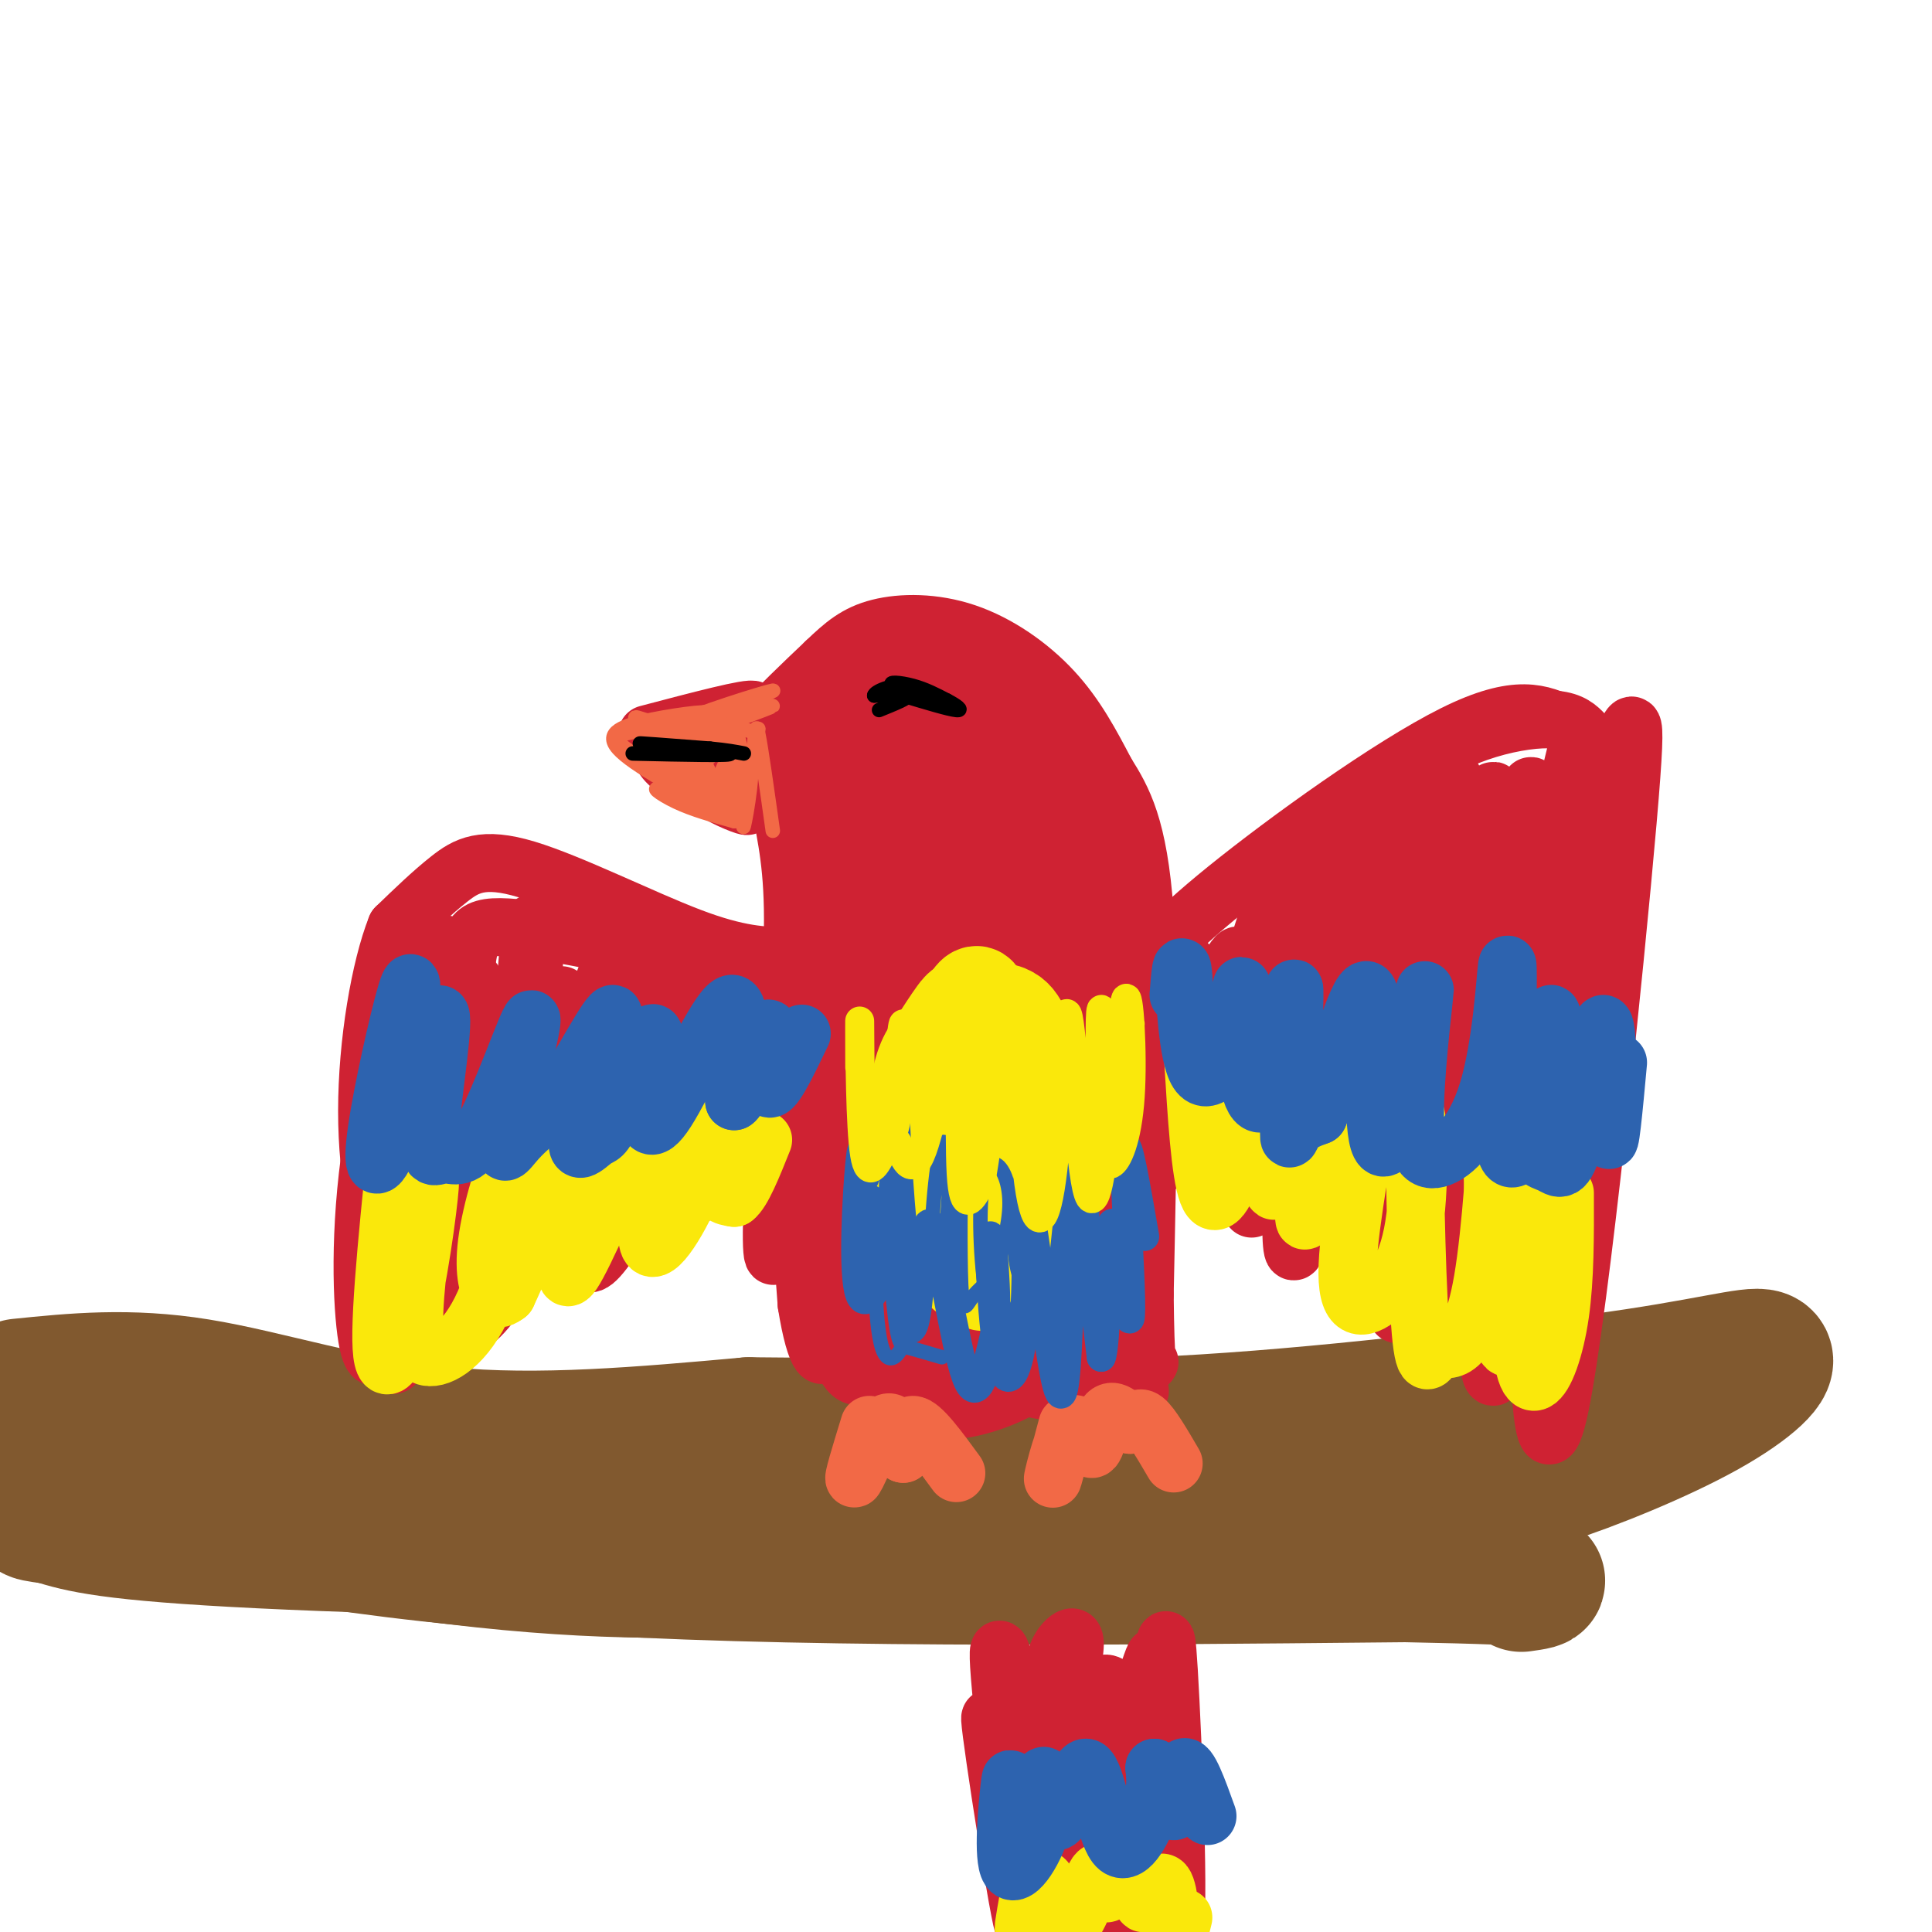 <svg viewBox='0 0 400 400' version='1.1' xmlns='http://www.w3.org/2000/svg' xmlns:xlink='http://www.w3.org/1999/xlink'><g fill='none' stroke='rgb(129,89,47)' stroke-width='28' stroke-linecap='round' stroke-linejoin='round'><path d='M4,287c11.356,-1.156 22.711,-2.311 37,0c14.289,2.311 31.511,8.089 51,10c19.489,1.911 41.244,-0.044 63,-2'/><path d='M155,295c24.111,0.089 52.889,1.311 83,0c30.111,-1.311 61.556,-5.156 93,-9'/><path d='M331,286c22.352,-2.981 31.734,-5.933 34,-5c2.266,0.933 -2.582,5.751 -12,11c-9.418,5.249 -23.405,10.928 -33,14c-9.595,3.072 -14.797,3.536 -20,4'/><path d='M300,310c-19.821,2.881 -59.375,8.083 -108,10c-48.625,1.917 -106.321,0.548 -138,-1c-31.679,-1.548 -37.339,-3.274 -43,-5'/><path d='M11,314c-6.912,-0.901 -2.692,-0.653 -4,-2c-1.308,-1.347 -8.143,-4.289 8,-2c16.143,2.289 55.265,9.809 85,13c29.735,3.191 50.082,2.051 61,1c10.918,-1.051 12.405,-2.015 -10,-5c-22.405,-2.985 -68.703,-7.993 -115,-13'/><path d='M36,306c-21.648,-2.037 -18.266,-0.628 -19,0c-0.734,0.628 -5.582,0.477 7,4c12.582,3.523 42.595,10.721 90,14c47.405,3.279 112.203,2.640 177,2'/><path d='M291,326c33.500,0.667 28.750,1.333 24,2'/></g>
<g fill='none' stroke='rgb(207,34,51)' stroke-width='12' stroke-linecap='round' stroke-linejoin='round'><path d='M134,152c10.750,-2.833 21.500,-5.667 22,-5c0.500,0.667 -9.250,4.833 -19,9'/><path d='M137,156c0.751,3.641 12.129,8.244 16,10c3.871,1.756 0.234,0.665 -3,-1c-3.234,-1.665 -6.067,-3.904 -5,-4c1.067,-0.096 6.033,1.952 11,4'/><path d='M156,165c3.702,-3.330 7.456,-13.656 7,-16c-0.456,-2.344 -5.123,3.292 -7,5c-1.877,1.708 -0.965,-0.512 2,-4c2.965,-3.488 7.982,-8.244 13,-13'/><path d='M171,137c3.663,-3.520 6.322,-5.820 11,-7c4.678,-1.180 11.375,-1.241 18,1c6.625,2.241 13.179,6.783 18,12c4.821,5.217 7.911,11.108 11,17'/><path d='M229,160c3.489,5.578 6.711,11.022 8,29c1.289,17.978 0.644,48.489 0,79'/><path d='M237,268c0.167,15.500 0.583,14.750 1,14'/><path d='M164,167c2.750,14.167 5.500,28.333 6,38c0.500,9.667 -1.250,14.833 -3,20'/><path d='M162,169c1.329,6.974 2.657,13.949 2,29c-0.657,15.051 -3.300,38.179 -4,51c-0.700,12.821 0.542,15.337 1,3c0.458,-12.337 0.131,-39.525 1,-39c0.869,0.525 2.935,28.762 5,57'/><path d='M167,270c1.878,11.862 4.072,13.018 4,7c-0.072,-6.018 -2.412,-19.210 -3,-21c-0.588,-1.790 0.574,7.821 6,18c5.426,10.179 15.114,20.924 15,18c-0.114,-2.924 -10.031,-19.518 -15,-38c-4.969,-18.482 -4.991,-38.852 -3,-37c1.991,1.852 5.996,25.926 10,50'/><path d='M181,267c3.288,10.700 6.506,12.451 9,15c2.494,2.549 4.262,5.896 2,-5c-2.262,-10.896 -8.554,-36.034 -12,-62c-3.446,-25.966 -4.046,-52.762 -4,-55c0.046,-2.238 0.739,20.080 1,33c0.261,12.920 0.091,16.443 3,34c2.909,17.557 8.899,49.150 9,32c0.101,-17.150 -5.685,-83.043 -8,-103c-2.315,-19.957 -1.157,6.021 0,32'/><path d='M181,188c0.278,11.254 0.972,23.389 4,39c3.028,15.611 8.389,34.699 7,18c-1.389,-16.699 -9.529,-69.186 -14,-83c-4.471,-13.814 -5.272,11.045 -4,18c1.272,6.955 4.618,-3.995 6,-12c1.382,-8.005 0.801,-13.065 -1,-14c-1.801,-0.935 -4.823,2.254 -7,6c-2.177,3.746 -3.509,8.047 -3,10c0.509,1.953 2.860,1.558 5,0c2.140,-1.558 4.070,-4.279 6,-7'/><path d='M180,163c2.564,-4.703 5.975,-12.961 6,-16c0.025,-3.039 -3.336,-0.859 -5,0c-1.664,0.859 -1.629,0.398 -3,5c-1.371,4.602 -4.146,14.267 -4,18c0.146,3.733 3.214,1.534 6,-2c2.786,-3.534 5.289,-8.402 7,-11c1.711,-2.598 2.631,-2.927 2,-5c-0.631,-2.073 -2.812,-5.889 -4,-8c-1.188,-2.111 -1.383,-2.517 -4,-1c-2.617,1.517 -7.657,4.956 -10,8c-2.343,3.044 -1.989,5.692 -2,8c-0.011,2.308 -0.388,4.275 3,1c3.388,-3.275 10.539,-11.793 11,-14c0.461,-2.207 -5.770,1.896 -12,6'/><path d='M171,152c-2.822,1.410 -3.879,1.936 -2,2c1.879,0.064 6.692,-0.334 11,-5c4.308,-4.666 8.111,-13.599 9,-12c0.889,1.599 -1.135,13.730 1,22c2.135,8.270 8.428,12.681 10,8c1.572,-4.681 -1.577,-18.453 -2,-20c-0.423,-1.547 1.879,9.129 5,16c3.121,6.871 7.060,9.935 11,13'/><path d='M214,176c-0.276,-6.600 -6.466,-29.600 -5,-24c1.466,5.600 10.589,39.800 11,42c0.411,2.200 -7.889,-27.600 -14,-42c-6.111,-14.400 -10.032,-13.400 -10,-12c0.032,1.400 4.016,3.200 8,5'/><path d='M204,145c2.652,0.624 5.281,-0.316 10,7c4.719,7.316 11.527,22.886 15,38c3.473,15.114 3.610,29.771 3,25c-0.610,-4.771 -1.968,-28.970 -3,-19c-1.032,9.970 -1.739,54.107 -2,54c-0.261,-0.107 -0.074,-44.459 0,-61c0.074,-16.541 0.037,-5.270 0,6'/><path d='M227,195c0.917,26.477 3.209,89.670 1,88c-2.209,-1.670 -8.919,-68.204 -12,-98c-3.081,-29.796 -2.534,-22.853 -3,-6c-0.466,16.853 -1.945,43.618 -1,62c0.945,18.382 4.314,28.381 6,29c1.686,0.619 1.689,-8.143 -2,-32c-3.689,-23.857 -11.070,-62.808 -14,-63c-2.930,-0.192 -1.409,38.374 1,61c2.409,22.626 5.704,29.313 9,36'/><path d='M212,272c2.347,5.358 3.714,0.754 5,0c1.286,-0.754 2.489,2.341 -1,-16c-3.489,-18.341 -11.672,-58.120 -15,-77c-3.328,-18.880 -1.802,-16.863 -2,-4c-0.198,12.863 -2.119,36.570 0,59c2.119,22.430 8.277,43.583 10,42c1.723,-1.583 -0.989,-25.902 -5,-51c-4.011,-25.098 -9.321,-50.975 -12,-52c-2.679,-1.025 -2.727,22.802 -2,37c0.727,14.198 2.231,18.769 3,24c0.769,5.231 0.804,11.124 3,18c2.196,6.876 6.553,14.736 9,17c2.447,2.264 2.985,-1.067 2,-10c-0.985,-8.933 -3.492,-23.466 -6,-38'/><path d='M201,221c-1.591,-10.915 -2.569,-19.204 -4,-13c-1.431,6.204 -3.314,26.900 1,42c4.314,15.100 14.827,24.604 11,24c-3.827,-0.604 -21.992,-11.317 -31,-15c-9.008,-3.683 -8.859,-0.338 -9,2c-0.141,2.338 -0.570,3.669 -1,5'/><path d='M168,266c1.026,3.931 4.092,11.260 6,15c1.908,3.740 2.659,3.893 4,4c1.341,0.107 3.271,0.168 2,-3c-1.271,-3.168 -5.741,-9.566 -8,-12c-2.259,-2.434 -2.305,-0.904 -3,1c-0.695,1.904 -2.040,4.181 3,9c5.040,4.819 16.464,12.178 18,10c1.536,-2.178 -6.817,-13.894 -12,-20c-5.183,-6.106 -7.195,-6.602 -7,-4c0.195,2.602 2.598,8.301 5,14'/><path d='M176,280c4.530,3.857 13.354,6.500 16,6c2.646,-0.500 -0.888,-4.142 -3,-5c-2.112,-0.858 -2.802,1.067 -2,4c0.802,2.933 3.097,6.873 9,7c5.903,0.127 15.413,-3.558 19,-7c3.587,-3.442 1.251,-6.639 -1,-8c-2.251,-1.361 -4.418,-0.884 -6,0c-1.582,0.884 -2.579,2.175 -3,4c-0.421,1.825 -0.267,4.184 4,5c4.267,0.816 12.648,0.090 16,-1c3.352,-1.090 1.676,-2.545 0,-4'/><path d='M225,281c-2.440,0.107 -8.542,2.375 -11,4c-2.458,1.625 -1.274,2.607 3,3c4.274,0.393 11.637,0.196 19,0'/><path d='M241,354c0.087,-10.850 0.174,-21.701 1,-8c0.826,13.701 2.390,51.953 1,54c-1.390,2.047 -5.733,-32.111 -7,-38c-1.267,-5.889 0.544,16.491 2,29c1.456,12.509 2.559,15.145 2,9c-0.559,-6.145 -2.779,-21.073 -5,-36'/><path d='M235,364c-1.222,-1.718 -1.778,11.988 -1,20c0.778,8.012 2.889,10.330 4,9c1.111,-1.330 1.221,-6.309 -1,-18c-2.221,-11.691 -6.775,-30.094 -8,-24c-1.225,6.094 0.878,36.685 3,49c2.122,12.315 4.264,6.354 2,-7c-2.264,-13.354 -8.932,-34.101 -11,-35c-2.068,-0.899 0.466,18.051 3,37'/><path d='M226,395c1.011,8.842 2.037,12.446 1,4c-1.037,-8.446 -4.137,-28.942 -6,-40c-1.863,-11.058 -2.488,-12.679 -2,-2c0.488,10.679 2.089,33.658 3,38c0.911,4.342 1.132,-9.951 -1,-20c-2.132,-10.049 -6.615,-15.853 -9,-20c-2.385,-4.147 -2.670,-6.637 -1,3c1.670,9.637 5.296,31.402 7,37c1.704,5.598 1.487,-4.972 0,-14c-1.487,-9.028 -4.243,-16.514 -7,-24'/><path d='M211,357c-2.439,-10.000 -5.037,-23.000 -4,-10c1.037,13.000 5.709,52.001 5,52c-0.709,-0.001 -6.798,-39.003 -7,-43c-0.202,-3.997 5.482,27.011 9,40c3.518,12.989 4.870,7.959 3,-6c-1.870,-13.959 -6.963,-36.845 -7,-40c-0.037,-3.155 4.981,13.423 10,30'/><path d='M220,380c2.652,5.110 4.282,2.885 4,-5c-0.282,-7.885 -2.477,-21.430 -3,-23c-0.523,-1.570 0.628,8.835 2,9c1.372,0.165 2.967,-9.909 5,-12c2.033,-2.091 4.504,3.800 6,6c1.496,2.200 2.018,0.708 3,-3c0.982,-3.708 2.423,-9.631 2,-9c-0.423,0.631 -2.712,7.815 -5,15'/><path d='M234,358c-0.675,1.182 0.139,-3.364 -3,-6c-3.139,-2.636 -10.230,-3.364 -12,-6c-1.770,-2.636 1.780,-7.182 3,-7c1.220,0.182 0.110,5.091 -1,10'/><path d='M243,198c-2.661,1.714 -5.321,3.429 -5,2c0.321,-1.429 3.625,-6.000 16,-16c12.375,-10.000 33.821,-25.429 47,-32c13.179,-6.571 18.089,-4.286 23,-2'/><path d='M324,150c5.724,1.983 8.534,7.939 11,5c2.466,-2.939 4.589,-14.774 2,15c-2.589,29.774 -9.890,101.156 -14,121c-4.110,19.844 -5.030,-11.850 -4,-38c1.030,-26.150 4.008,-46.757 4,-50c-0.008,-3.243 -3.004,10.879 -6,25'/><path d='M317,228c-2.036,15.029 -4.126,40.103 -6,51c-1.874,10.897 -3.533,7.619 -3,-14c0.533,-21.619 3.256,-61.577 2,-56c-1.256,5.577 -6.491,56.691 -9,60c-2.509,3.309 -2.291,-41.186 -4,-44c-1.709,-2.814 -5.345,36.053 -7,45c-1.655,8.947 -1.327,-12.027 -1,-33'/><path d='M289,237c0.019,-12.221 0.566,-26.272 -1,-16c-1.566,10.272 -5.244,44.868 -7,42c-1.756,-2.868 -1.589,-43.199 -4,-44c-2.411,-0.801 -7.399,37.930 -9,40c-1.601,2.070 0.184,-32.520 -1,-38c-1.184,-5.480 -5.338,18.148 -7,26c-1.662,7.852 -0.831,-0.074 0,-8'/><path d='M260,239c0.327,-8.079 1.146,-24.277 -1,-21c-2.146,3.277 -7.257,26.027 -9,26c-1.743,-0.027 -0.117,-22.832 -2,-23c-1.883,-0.168 -7.276,22.301 -8,20c-0.724,-2.301 3.222,-29.372 5,-38c1.778,-8.628 1.389,1.186 1,11'/><path d='M246,214c2.544,-2.544 8.405,-14.406 10,-16c1.595,-1.594 -1.078,7.078 -2,12c-0.922,4.922 -0.095,6.093 3,-3c3.095,-9.093 8.459,-28.450 9,-24c0.541,4.450 -3.742,32.708 -5,45c-1.258,12.292 0.507,8.617 5,-4c4.493,-12.617 11.712,-34.176 14,-41c2.288,-6.824 -0.356,1.088 -3,9'/><path d='M277,192c-2.355,8.382 -6.742,24.838 -6,28c0.742,3.162 6.612,-6.969 11,-22c4.388,-15.031 7.295,-34.961 5,-24c-2.295,10.961 -9.790,52.814 -7,49c2.790,-3.814 15.867,-53.296 18,-56c2.133,-2.704 -6.676,41.370 -8,54c-1.324,12.630 4.838,-6.185 11,-25'/><path d='M301,196c4.155,-14.459 9.042,-38.107 8,-31c-1.042,7.107 -8.013,44.967 -10,62c-1.987,17.033 1.009,13.237 6,-8c4.991,-21.237 11.978,-59.914 12,-56c0.022,3.914 -6.922,50.420 -5,49c1.922,-1.420 12.710,-50.767 15,-59c2.290,-8.233 -3.917,24.648 -6,41c-2.083,16.352 -0.041,16.176 2,16'/><path d='M323,210c0.512,5.737 0.791,12.079 3,-1c2.209,-13.079 6.349,-45.579 6,-46c-0.349,-0.421 -5.188,31.238 -6,41c-0.812,9.762 2.401,-2.373 4,-14c1.599,-11.627 1.583,-22.746 1,-29c-0.583,-6.254 -1.734,-7.643 -3,-9c-1.266,-1.357 -2.649,-2.683 -6,-3c-3.351,-0.317 -8.671,0.376 -14,2c-5.329,1.624 -10.665,4.178 -14,7c-3.335,2.822 -4.667,5.911 -6,9'/><path d='M288,167c0.275,1.826 3.964,1.891 7,1c3.036,-0.891 5.421,-2.738 6,-5c0.579,-2.262 -0.646,-4.940 -11,2c-10.354,6.940 -29.837,23.500 -25,21c4.837,-2.500 33.995,-24.058 36,-24c2.005,0.058 -23.141,21.731 -29,27c-5.859,5.269 7.571,-5.865 21,-17'/><path d='M293,172c0.667,-1.000 -8.167,5.000 -17,11'/><path d='M163,198c-5.018,-0.107 -10.036,-0.214 -20,-4c-9.964,-3.786 -24.875,-11.250 -34,-14c-9.125,-2.750 -12.464,-0.786 -16,2c-3.536,2.786 -7.268,6.393 -11,10'/><path d='M82,192c-3.285,8.244 -5.996,23.854 -6,38c-0.004,14.146 2.699,26.828 6,26c3.301,-0.828 7.201,-15.166 9,-29c1.799,-13.834 1.497,-27.165 0,-19c-1.497,8.165 -4.188,37.826 -5,54c-0.812,16.174 0.257,18.861 3,12c2.743,-6.861 7.162,-23.270 9,-39c1.838,-15.730 1.097,-30.780 0,-32c-1.097,-1.220 -2.548,11.390 -4,24'/><path d='M94,227c-0.923,9.101 -1.232,19.854 -1,27c0.232,7.146 1.003,10.685 4,8c2.997,-2.685 8.218,-11.592 11,-30c2.782,-18.408 3.124,-46.316 2,-40c-1.124,6.316 -3.716,46.855 -3,60c0.716,13.145 4.739,-1.105 7,-17c2.261,-15.895 2.761,-33.436 2,-28c-0.761,5.436 -2.782,33.848 -2,44c0.782,10.152 4.366,2.043 7,-5c2.634,-7.043 4.317,-13.022 6,-19'/><path d='M127,227c1.247,-9.552 1.366,-23.932 0,-26c-1.366,-2.068 -4.217,8.175 -5,20c-0.783,11.825 0.504,25.231 3,29c2.496,3.769 6.203,-2.098 9,-16c2.797,-13.902 4.685,-35.840 4,-33c-0.685,2.840 -3.941,30.456 -5,42c-1.059,11.544 0.081,7.016 2,4c1.919,-3.016 4.617,-4.520 7,-14c2.383,-9.480 4.449,-26.937 4,-26c-0.449,0.937 -3.414,20.268 -4,30c-0.586,9.732 1.207,9.866 3,10'/><path d='M145,247c2.842,-6.244 8.447,-26.855 9,-29c0.553,-2.145 -3.945,14.176 -4,18c-0.055,3.824 4.334,-4.851 6,-9c1.666,-4.149 0.609,-3.774 0,-8c-0.609,-4.226 -0.771,-13.055 -2,-10c-1.229,3.055 -3.525,17.994 -3,21c0.525,3.006 3.872,-5.922 4,-12c0.128,-6.078 -2.963,-9.308 -6,-12c-3.037,-2.692 -6.018,-4.846 -9,-7'/><path d='M140,199c-8.888,-2.866 -26.608,-6.530 -35,-7c-8.392,-0.470 -7.456,2.256 -9,11c-1.544,8.744 -5.570,23.508 -6,22c-0.430,-1.508 2.734,-19.288 3,-26c0.266,-6.712 -2.367,-2.356 -5,2'/><path d='M88,201c-2.222,7.496 -5.276,25.235 -6,34c-0.724,8.765 0.882,8.557 3,6c2.118,-2.557 4.747,-7.461 6,-18c1.253,-10.539 1.128,-26.712 -2,-25c-3.128,1.712 -9.260,21.308 -12,39c-2.740,17.692 -2.088,33.478 -1,40c1.088,6.522 2.611,3.779 4,0c1.389,-3.779 2.643,-8.594 3,-14c0.357,-5.406 -0.184,-11.402 -1,-13c-0.816,-1.598 -1.908,1.201 -3,4'/><path d='M79,254c-0.360,5.659 0.240,17.808 1,24c0.760,6.192 1.681,6.427 4,-1c2.319,-7.427 6.038,-22.517 7,-24c0.962,-1.483 -0.832,10.639 -1,17c-0.168,6.361 1.291,6.960 4,6c2.709,-0.960 6.668,-3.478 10,-10c3.332,-6.522 6.037,-17.047 6,-17c-0.037,0.047 -2.818,10.667 -1,11c1.818,0.333 8.234,-9.619 11,-13c2.766,-3.381 1.883,-0.190 1,3'/><path d='M121,250c0.090,2.220 -0.186,6.271 0,9c0.186,2.729 0.834,4.134 4,0c3.166,-4.134 8.849,-13.809 11,-16c2.151,-2.191 0.772,3.102 0,7c-0.772,3.898 -0.935,6.399 3,0c3.935,-6.399 11.967,-21.700 20,-37'/><path d='M201,278c0.029,-4.634 0.057,-9.269 0,-8c-0.057,1.269 -0.201,8.441 2,9c2.201,0.559 6.747,-5.497 7,-6c0.253,-0.503 -3.788,4.546 -5,8c-1.212,3.454 0.404,5.315 4,3c3.596,-2.315 9.170,-8.804 10,-11c0.830,-2.196 -3.085,-0.098 -7,2'/></g>
<g fill='none' stroke='rgb(242,105,70)' stroke-width='12' stroke-linecap='round' stroke-linejoin='round'><path d='M180,295c-1.844,6.000 -3.689,12.000 -3,11c0.689,-1.000 3.911,-9.000 6,-11c2.089,-2.000 3.044,2.000 4,6'/><path d='M187,301c0.667,-0.844 0.333,-5.956 2,-6c1.667,-0.044 5.333,4.978 9,10'/><path d='M221,295c-1.616,6.105 -3.231,12.211 -3,11c0.231,-1.211 2.309,-9.737 4,-11c1.691,-1.263 2.994,4.737 4,5c1.006,0.263 1.716,-5.211 3,-7c1.284,-1.789 3.142,0.105 5,2'/><path d='M234,295c1.178,-0.311 1.622,-2.089 3,-1c1.378,1.089 3.689,5.044 6,9'/></g>
<g fill='none' stroke='rgb(250,232,11)' stroke-width='12' stroke-linecap='round' stroke-linejoin='round'><path d='M247,219c0.727,11.954 1.454,23.908 3,28c1.546,4.092 3.912,0.322 6,-7c2.088,-7.322 3.898,-18.197 5,-17c1.102,1.197 1.497,14.467 2,20c0.503,5.533 1.116,3.328 2,2c0.884,-1.328 2.041,-1.778 3,-7c0.959,-5.222 1.721,-15.214 2,-13c0.279,2.214 0.075,16.635 0,23c-0.075,6.365 -0.021,4.676 1,4c1.021,-0.676 3.011,-0.338 5,0'/><path d='M276,252c2.664,-6.199 6.825,-21.696 7,-20c0.175,1.696 -3.636,20.583 -4,30c-0.364,9.417 2.720,9.362 6,7c3.280,-2.362 6.755,-7.031 8,-17c1.245,-9.969 0.258,-25.240 0,-20c-0.258,5.240 0.212,30.989 1,42c0.788,11.011 1.893,7.285 3,6c1.107,-1.285 2.214,-0.128 4,-1c1.786,-0.872 4.250,-3.773 6,-14c1.750,-10.227 2.786,-27.779 3,-33c0.214,-5.221 -0.393,1.890 -1,9'/><path d='M309,241c0.181,12.123 1.134,37.929 3,38c1.866,0.071 4.644,-25.594 5,-30c0.356,-4.406 -1.709,12.448 -2,23c-0.291,10.552 1.191,14.802 3,14c1.809,-0.802 3.945,-6.658 5,-14c1.055,-7.342 1.027,-16.171 1,-25'/><path d='M83,229c-2.224,21.094 -4.448,42.187 -4,50c0.448,7.813 3.567,2.344 6,-8c2.433,-10.344 4.181,-25.564 4,-26c-0.181,-0.436 -2.292,13.912 -3,23c-0.708,9.088 -0.013,12.916 3,13c3.013,0.084 8.343,-3.577 12,-13c3.657,-9.423 5.640,-24.608 5,-27c-0.640,-2.392 -3.903,8.010 -5,15c-1.097,6.990 -0.028,10.569 1,12c1.028,1.431 2.014,0.716 3,0'/><path d='M105,268c3.675,-7.758 11.361,-27.152 14,-30c2.639,-2.848 0.231,10.850 -1,19c-1.231,8.150 -1.283,10.754 3,2c4.283,-8.754 12.903,-28.864 15,-29c2.097,-0.136 -2.328,19.704 -2,26c0.328,6.296 5.407,-0.952 9,-9c3.593,-8.048 5.698,-16.898 6,-17c0.302,-0.102 -1.199,8.542 -1,13c0.199,4.458 2.100,4.729 4,5'/><path d='M152,248c1.667,-1.167 3.833,-6.583 6,-12'/><path d='M214,387c-1.193,6.610 -2.386,13.219 -2,12c0.386,-1.219 2.351,-10.267 4,-10c1.649,0.267 2.983,9.851 5,10c2.017,0.149 4.716,-9.135 6,-11c1.284,-1.865 1.153,3.690 2,4c0.847,0.310 2.670,-4.626 4,-6c1.330,-1.374 2.165,0.813 3,3'/><path d='M236,389c0.474,2.027 0.158,5.595 1,5c0.842,-0.595 2.842,-5.352 4,-4c1.158,1.352 1.474,8.815 2,11c0.526,2.185 1.263,-0.907 2,-4'/></g>
<g fill='none' stroke='rgb(45,99,175)' stroke-width='12' stroke-linecap='round' stroke-linejoin='round'><path d='M244,206c0.319,-4.080 0.638,-8.160 1,-4c0.362,4.160 0.768,16.560 3,20c2.232,3.440 6.291,-2.081 8,-8c1.709,-5.919 1.067,-12.237 1,-9c-0.067,3.237 0.441,16.028 2,21c1.559,4.972 4.169,2.125 6,-5c1.831,-7.125 2.883,-18.528 3,-16c0.117,2.528 -0.699,18.988 -1,26c-0.301,7.012 -0.086,4.575 1,3c1.086,-1.575 3.043,-2.287 5,-3'/><path d='M273,231c2.994,-8.108 7.981,-26.879 10,-26c2.019,0.879 1.072,21.410 2,29c0.928,7.590 3.732,2.241 6,-7c2.268,-9.241 3.998,-22.375 4,-22c0.002,0.375 -1.726,14.258 -2,23c-0.274,8.742 0.906,12.343 4,12c3.094,-0.343 8.102,-4.631 11,-14c2.898,-9.369 3.685,-23.820 4,-26c0.315,-2.180 0.157,7.910 0,18'/><path d='M312,218c-0.371,7.747 -1.299,18.115 0,21c1.299,2.885 4.827,-1.712 7,-10c2.173,-8.288 2.993,-20.267 2,-19c-0.993,1.267 -3.798,15.778 -4,23c-0.202,7.222 2.200,7.153 4,8c1.800,0.847 2.998,2.608 5,-5c2.002,-7.608 4.808,-24.587 6,-24c1.192,0.587 0.769,18.739 1,23c0.231,4.261 1.115,-5.370 2,-15'/><path d='M85,209c0.261,-4.117 0.522,-8.234 -1,-3c-1.522,5.234 -4.829,19.819 -6,28c-1.171,8.181 -0.208,9.957 3,2c3.208,-7.957 8.660,-25.649 10,-26c1.340,-0.351 -1.433,16.639 -2,24c-0.567,7.361 1.072,5.094 3,5c1.928,-0.094 4.144,1.986 8,-5c3.856,-6.986 9.353,-23.037 10,-23c0.647,0.037 -3.557,16.164 -5,23c-1.443,6.836 -0.127,4.382 2,2c2.127,-2.382 5.063,-4.691 8,-7'/><path d='M115,229c4.421,-6.812 11.475,-20.341 12,-19c0.525,1.341 -5.479,17.552 -7,24c-1.521,6.448 1.441,3.133 3,2c1.559,-1.133 1.715,-0.085 4,-5c2.285,-4.915 6.698,-15.795 8,-17c1.302,-1.205 -0.507,7.265 -1,13c-0.493,5.735 0.329,8.736 4,3c3.671,-5.736 10.192,-20.210 13,-22c2.808,-1.790 1.904,9.105 1,20'/><path d='M152,228c1.821,-1.143 5.875,-14.000 7,-15c1.125,-1.000 -0.679,9.857 0,12c0.679,2.143 3.839,-4.429 7,-11'/><path d='M209,373c0.216,-3.395 0.432,-6.789 0,-3c-0.432,3.789 -1.513,14.763 0,17c1.513,2.237 5.619,-4.262 7,-10c1.381,-5.738 0.038,-10.714 0,-9c-0.038,1.714 1.230,10.117 3,9c1.770,-1.117 4.041,-11.753 6,-11c1.959,0.753 3.604,12.895 6,16c2.396,3.105 5.542,-2.827 7,-7c1.458,-4.173 1.229,-6.586 1,-9'/><path d='M239,366c1.000,1.298 3.000,9.042 4,9c1.000,-0.042 1.000,-7.869 2,-9c1.000,-1.131 3.000,4.435 5,10'/></g>
<g fill='none' stroke='rgb(0,0,0)' stroke-width='3' stroke-linecap='round' stroke-linejoin='round'><path d='M182,147c3.083,-1.250 6.167,-2.500 6,-3c-0.167,-0.500 -3.583,-0.250 -7,0'/><path d='M181,144c-0.019,-0.681 3.434,-2.384 7,-2c3.566,0.384 7.244,2.856 6,3c-1.244,0.144 -7.412,-2.038 -9,-3c-1.588,-0.962 1.403,-0.703 4,0c2.597,0.703 4.798,1.852 7,3'/><path d='M196,145c2.022,1.044 3.578,2.156 2,2c-1.578,-0.156 -6.289,-1.578 -11,-3'/></g>
<g fill='none' stroke='rgb(242,105,70)' stroke-width='3' stroke-linecap='round' stroke-linejoin='round'><path d='M134,150c11.185,-2.423 22.369,-4.845 20,-3c-2.369,1.845 -18.292,7.958 -18,8c0.292,0.042 16.798,-5.988 22,-8c5.202,-2.012 -0.899,-0.006 -7,2'/><path d='M151,149c-5.340,1.403 -15.191,3.909 -12,3c3.191,-0.909 19.422,-5.233 18,-5c-1.422,0.233 -20.498,5.024 -21,5c-0.502,-0.024 17.571,-4.864 21,-6c3.429,-1.136 -7.785,1.432 -19,4'/><path d='M138,150c-5.344,-0.459 -9.206,-3.608 -4,1c5.206,4.608 19.478,16.971 20,18c0.522,1.029 -12.708,-9.278 -15,-11c-2.292,-1.722 6.354,5.139 15,12'/><path d='M154,170c-1.334,-1.383 -12.169,-10.842 -14,-12c-1.831,-1.158 5.341,5.983 9,9c3.659,3.017 3.805,1.909 3,-2c-0.805,-3.909 -2.560,-10.619 -4,-13c-1.440,-2.381 -2.563,-0.433 -3,1c-0.437,1.433 -0.186,2.351 1,5c1.186,2.649 3.308,7.030 5,7c1.692,-0.030 2.956,-4.470 3,-7c0.044,-2.530 -1.130,-3.152 -2,-2c-0.870,1.152 -1.435,4.076 -2,7'/><path d='M150,163c-0.004,1.580 0.987,2.031 2,2c1.013,-0.031 2.048,-0.542 2,-4c-0.048,-3.458 -1.178,-9.862 -2,-10c-0.822,-0.138 -1.336,5.991 -1,10c0.336,4.009 1.523,5.899 3,2c1.477,-3.899 3.244,-13.588 3,-12c-0.244,1.588 -2.498,14.454 -3,17c-0.502,2.546 0.749,-5.227 2,-13'/><path d='M156,155c0.533,-2.997 0.864,-3.989 -4,-4c-4.864,-0.011 -14.925,0.959 -12,-1c2.925,-1.959 18.836,-6.845 20,-7c1.164,-0.155 -12.418,4.423 -26,9'/><path d='M134,152c-0.536,0.477 11.124,-2.831 13,-4c1.876,-1.169 -6.033,-0.199 -12,1c-5.967,1.199 -9.990,2.628 -7,6c2.990,3.372 12.995,8.686 23,14'/><path d='M151,169c-1.821,-1.654 -17.872,-12.788 -18,-13c-0.128,-0.212 15.667,10.500 18,13c2.333,2.500 -8.795,-3.212 -13,-5c-4.205,-1.788 -1.487,0.346 2,2c3.487,1.654 7.744,2.827 12,4'/><path d='M152,170c-2.690,-2.332 -15.414,-10.164 -21,-14c-5.586,-3.836 -4.033,-3.678 3,-5c7.033,-1.322 19.547,-4.125 20,-4c0.453,0.125 -11.156,3.179 -14,4c-2.844,0.821 3.078,-0.589 9,-2'/><path d='M149,149c-0.820,3.031 -7.371,11.608 -7,12c0.371,0.392 7.663,-7.400 9,-7c1.337,0.400 -3.281,8.994 -3,9c0.281,0.006 5.460,-8.575 7,-7c1.540,1.575 -0.560,13.307 -1,15c-0.440,1.693 0.780,-6.654 2,-15'/><path d='M156,156c0.400,-4.111 0.400,-6.889 1,-4c0.600,2.889 1.800,11.444 3,20'/></g>
<g fill='none' stroke='rgb(0,0,0)' stroke-width='3' stroke-linecap='round' stroke-linejoin='round'><path d='M131,156c10.756,0.244 21.511,0.489 20,0c-1.511,-0.489 -15.289,-1.711 -18,-2c-2.711,-0.289 5.644,0.356 14,1'/><path d='M147,155c3.500,0.333 5.250,0.667 7,1'/></g>
<g fill='none' stroke='rgb(250,232,11)' stroke-width='20' stroke-linecap='round' stroke-linejoin='round'><path d='M203,217c0.239,-6.969 0.478,-13.938 -2,-10c-2.478,3.938 -7.673,18.783 -9,27c-1.327,8.217 1.214,9.806 4,11c2.786,1.194 5.816,1.995 9,0c3.184,-1.995 6.520,-6.785 7,-12c0.480,-5.215 -1.897,-10.855 -4,-14c-2.103,-3.145 -3.932,-3.795 -7,-1c-3.068,2.795 -7.377,9.035 -8,16c-0.623,6.965 2.438,14.656 5,19c2.562,4.344 4.625,5.340 8,3c3.375,-2.340 8.063,-8.014 10,-15c1.937,-6.986 1.125,-15.282 0,-20c-1.125,-4.718 -2.562,-5.859 -4,-7'/><path d='M212,214c-1.016,-1.907 -1.555,-3.174 -3,-4c-1.445,-0.826 -3.796,-1.210 -6,2c-2.204,3.210 -4.260,10.016 -5,18c-0.740,7.984 -0.162,17.147 2,23c2.162,5.853 5.910,8.396 9,4c3.090,-4.396 5.523,-15.730 5,-24c-0.523,-8.270 -4.000,-13.476 -6,-17c-2.000,-3.524 -2.522,-5.366 -5,-4c-2.478,1.366 -6.911,5.939 -9,14c-2.089,8.061 -1.833,19.608 0,27c1.833,7.392 5.243,10.628 8,12c2.757,1.372 4.860,0.879 7,-6c2.140,-6.879 4.316,-20.143 3,-30c-1.316,-9.857 -6.123,-16.308 -9,-19c-2.877,-2.692 -3.822,-1.626 -5,0c-1.178,1.626 -2.589,3.813 -4,6'/><path d='M194,216c-1.404,1.776 -2.915,3.215 -4,10c-1.085,6.785 -1.745,18.915 0,26c1.745,7.085 5.894,9.123 9,8c3.106,-1.123 5.170,-5.407 7,-11c1.830,-5.593 3.427,-12.493 3,-20c-0.427,-7.507 -2.877,-15.620 -6,-17c-3.123,-1.380 -6.918,3.975 -9,9c-2.082,5.025 -2.452,9.722 -2,14c0.452,4.278 1.726,8.139 3,12'/></g>
<g fill='none' stroke='rgb(45,99,175)' stroke-width='3' stroke-linecap='round' stroke-linejoin='round'><path d='M187,237c-0.157,-4.668 -0.313,-9.337 0,-3c0.313,6.337 1.097,23.679 3,29c1.903,5.321 4.927,-1.380 6,-10c1.073,-8.620 0.195,-19.158 -1,-16c-1.195,3.158 -2.708,20.011 -2,26c0.708,5.989 3.637,1.113 5,-6c1.363,-7.113 1.159,-16.463 1,-14c-0.159,2.463 -0.274,16.740 0,23c0.274,6.260 0.935,4.503 2,3c1.065,-1.503 2.532,-2.751 4,-4'/><path d='M205,265c1.653,-3.415 3.785,-9.953 4,-15c0.215,-5.047 -1.487,-8.604 -3,-9c-1.513,-0.396 -2.837,2.367 -3,10c-0.163,7.633 0.833,20.134 3,23c2.167,2.866 5.503,-3.905 7,-13c1.497,-9.095 1.154,-20.516 0,-21c-1.154,-0.484 -3.119,9.967 -3,17c0.119,7.033 2.320,10.648 4,13c1.680,2.352 2.837,3.441 4,-4c1.163,-7.441 2.332,-23.412 3,-24c0.668,-0.588 0.834,14.206 1,29'/><path d='M222,271c1.140,2.129 3.491,-7.048 4,-16c0.509,-8.952 -0.825,-17.679 -2,-12c-1.175,5.679 -2.193,25.766 -3,33c-0.807,7.234 -1.404,1.617 -2,-4'/><path d='M181,247c0.009,14.491 0.019,28.981 2,33c1.981,4.019 5.934,-2.434 6,-13c0.066,-10.566 -3.756,-25.244 -5,-24c-1.244,1.244 0.088,18.412 1,27c0.912,8.588 1.403,8.597 3,9c1.597,0.403 4.298,1.202 7,2'/></g>
<g fill='none' stroke='rgb(45,99,175)' stroke-width='6' stroke-linecap='round' stroke-linejoin='round'><path d='M179,244c-0.207,-4.550 -0.415,-9.099 -1,-3c-0.585,6.099 -1.548,22.848 0,27c1.548,4.152 5.608,-4.293 7,-12c1.392,-7.707 0.118,-14.675 0,-11c-0.118,3.675 0.921,17.993 2,25c1.079,7.007 2.196,6.703 3,0c0.804,-6.703 1.293,-19.805 3,-16c1.707,3.805 4.630,24.516 7,31c2.370,6.484 4.185,-1.258 6,-9'/><path d='M206,276c0.662,-7.489 -0.682,-21.711 -1,-20c-0.318,1.711 0.391,19.356 2,26c1.609,6.644 4.120,2.287 5,-8c0.880,-10.287 0.131,-26.505 1,-24c0.869,2.505 3.357,23.733 5,33c1.643,9.267 2.442,6.572 3,-4c0.558,-10.572 0.874,-29.021 2,-30c1.126,-0.979 3.063,15.510 5,32'/><path d='M228,281c1.068,-1.989 1.239,-22.961 2,-27c0.761,-4.039 2.111,8.856 3,15c0.889,6.144 1.316,5.539 1,-3c-0.316,-8.539 -1.376,-25.011 -1,-28c0.376,-2.989 2.188,7.506 4,18'/></g>
<g fill='none' stroke='rgb(250,232,11)' stroke-width='6' stroke-linecap='round' stroke-linejoin='round'><path d='M178,221c-0.013,-6.330 -0.026,-12.661 0,-8c0.026,4.661 0.090,20.313 1,26c0.910,5.687 2.665,1.409 4,-1c1.335,-2.409 2.250,-2.948 3,-9c0.750,-6.052 1.334,-17.616 1,-17c-0.334,0.616 -1.585,13.411 -2,19c-0.415,5.589 0.005,3.973 1,6c0.995,2.027 2.566,7.698 5,1c2.434,-6.698 5.732,-25.765 7,-25c1.268,0.765 0.505,21.361 1,30c0.495,8.639 2.247,5.319 4,2'/><path d='M203,245c1.807,-9.319 4.323,-33.618 6,-34c1.677,-0.382 2.514,23.152 4,34c1.486,10.848 3.620,9.010 5,-3c1.380,-12.010 2.005,-34.190 3,-32c0.995,2.190 2.359,28.752 4,36c1.641,7.248 3.557,-4.818 4,-16c0.443,-11.182 -0.588,-21.481 -1,-21c-0.412,0.481 -0.206,11.740 0,23'/><path d='M228,232c0.200,5.997 0.700,9.491 2,9c1.300,-0.491 3.400,-4.967 4,-14c0.600,-9.033 -0.300,-22.624 -1,-20c-0.700,2.624 -1.200,21.464 -1,25c0.200,3.536 1.100,-8.232 2,-20'/></g>
</svg>